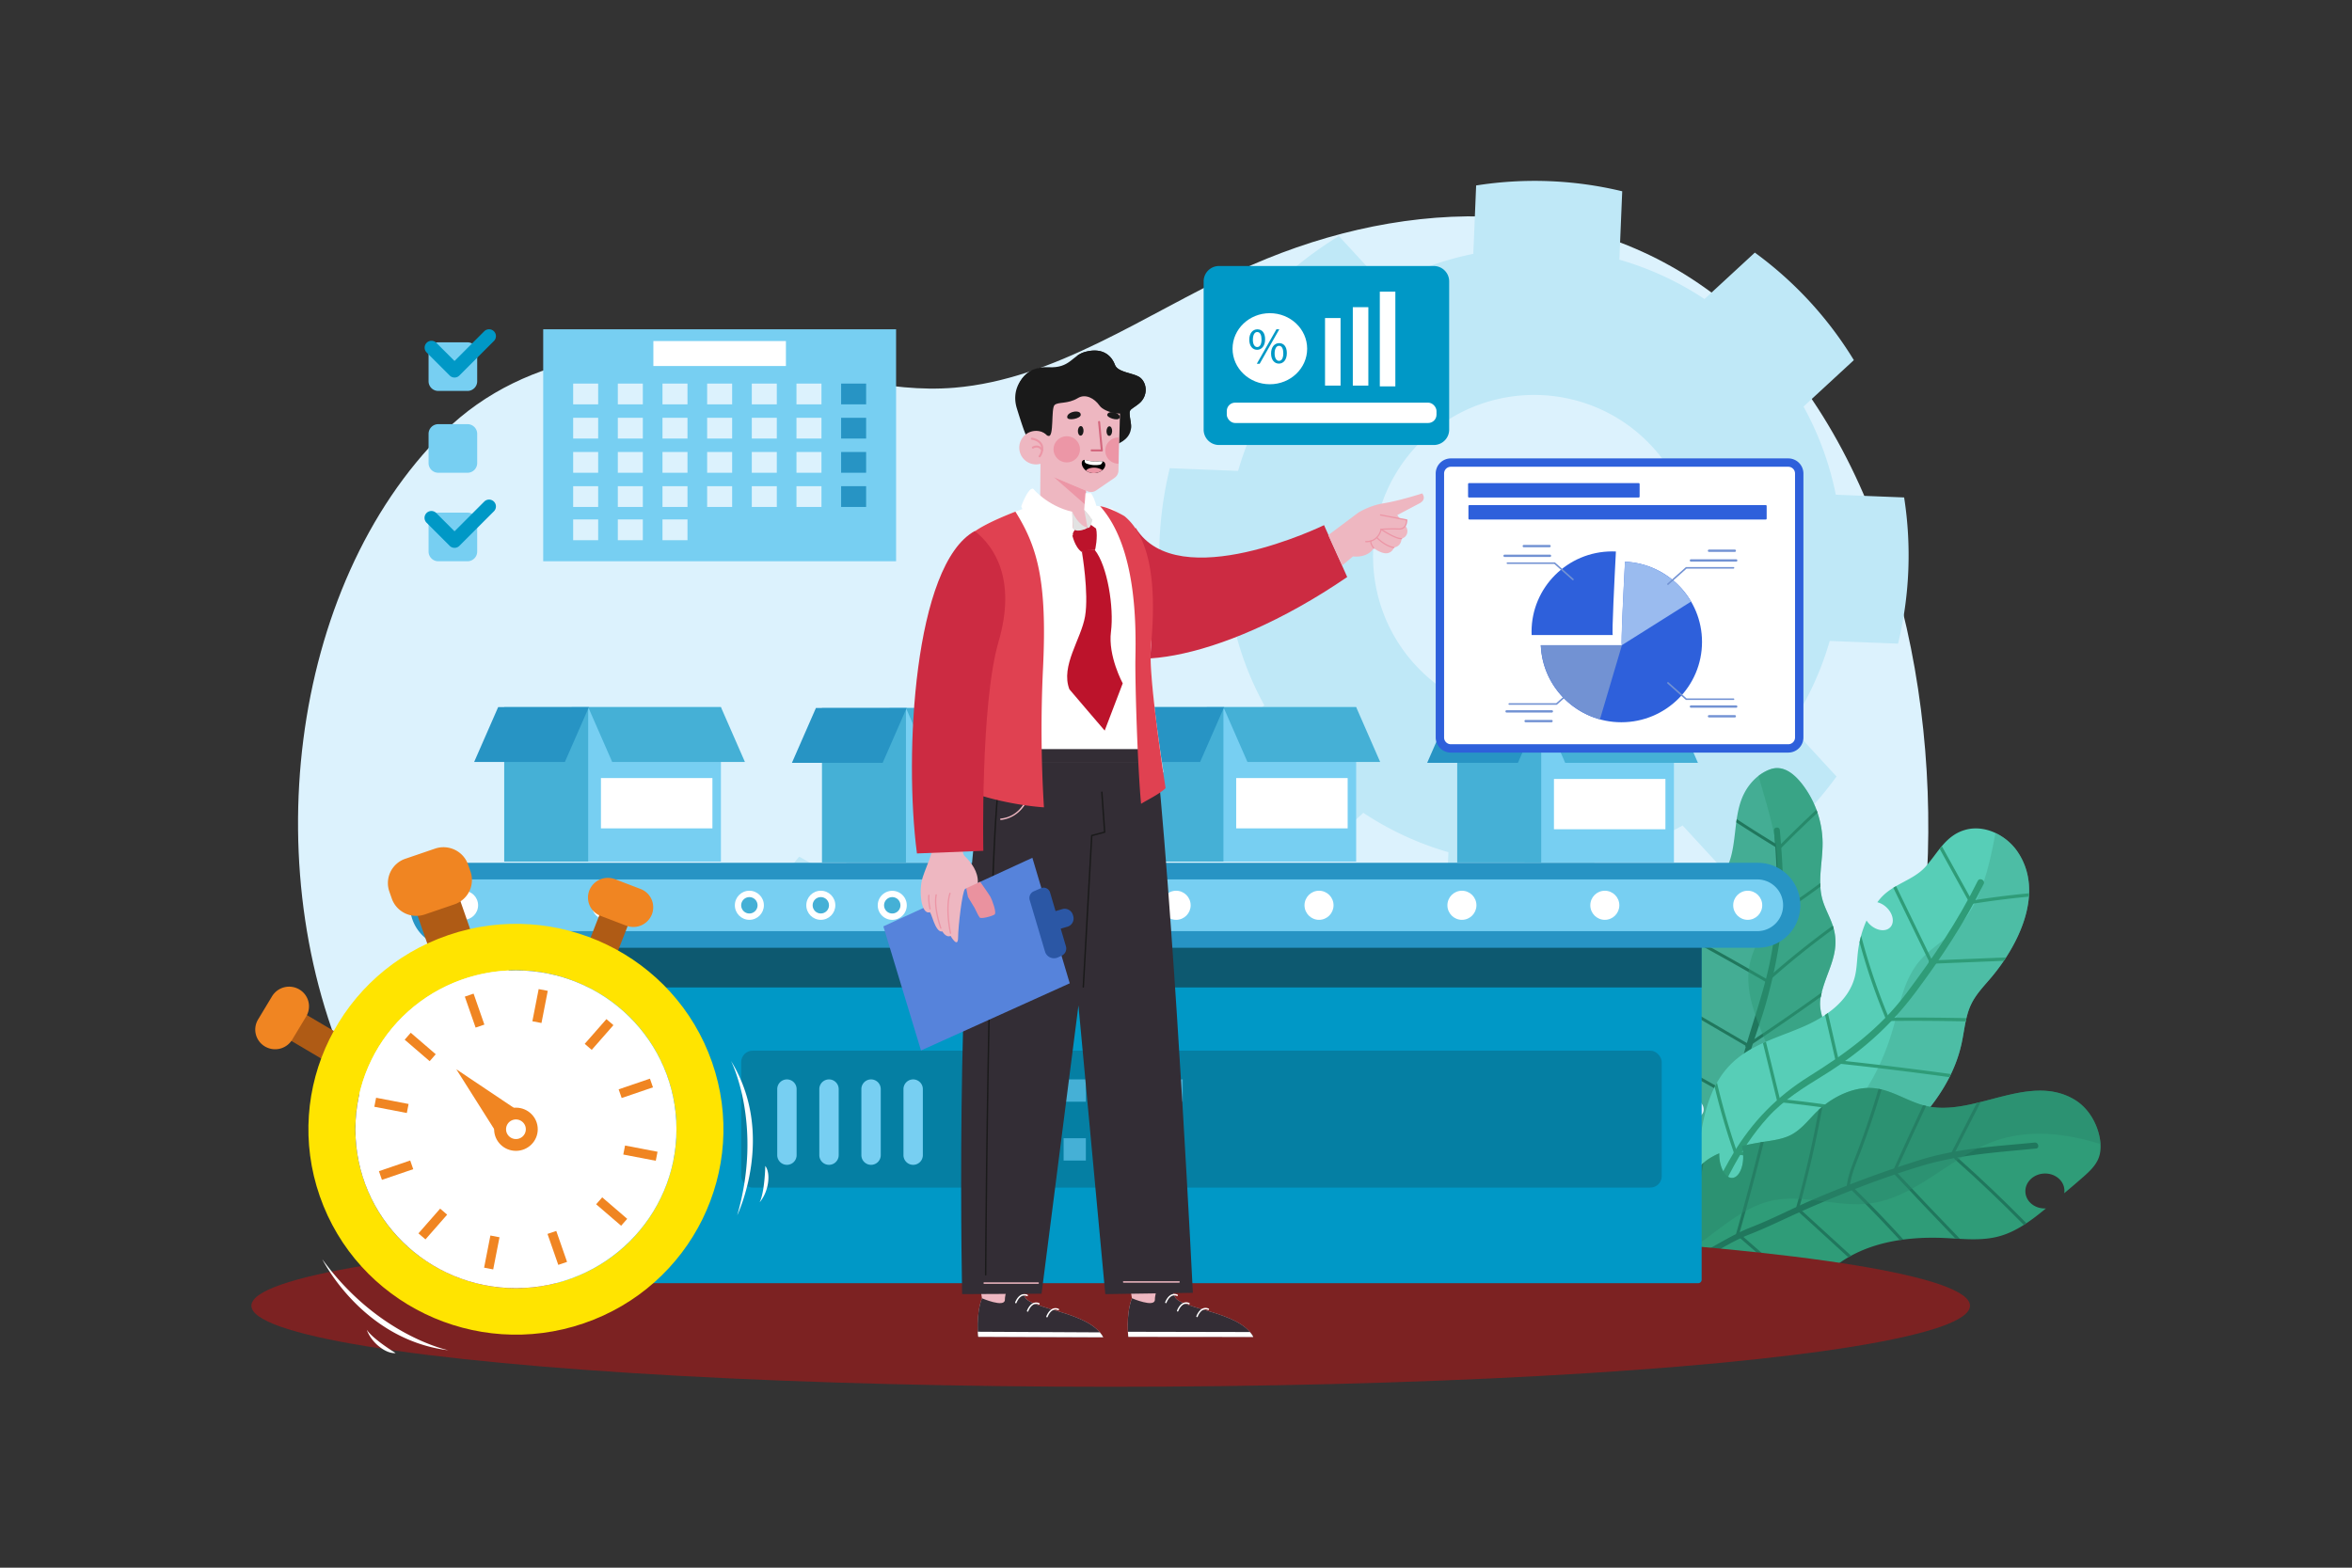 <svg xmlns="http://www.w3.org/2000/svg" viewBox="0 0 4680 3120" id="operations-manager-overseeing-team-productivity-and-efficiency"><rect x="0" y="0" width="4680" height="3120" fill="#333333" stroke="none"/><g><rect width="4680" height="3120" fill="#fff" opacity="0"></rect><path fill="#dcf2fd" d="M3834.52,1738.79c-15.74,305-118,632.67-348.26,757.9-95.3,51.87-203,63.46-308.69,66.3-285.91,7.76-571-43.19-856.76-56.39-282.92-13.06-543,63.51-820.23,107.12-148.34,23.33-326.45,22.47-463.85-63.52-134.27-84-249.57-224.11-325.86-379.93C504.18,1748.08,574.23,1166.09,883,860.21c166.13-164.59,411-182.65,619.6-145.6,132.11,23.47,262.45,68.21,396.54,57,200.25-16.73,377.54-144.78,563.22-231.4,306.31-143,676.33-166.6,957.81,53.23C3726.43,832.58,3856.75,1307.72,3834.52,1738.79Z"></path><path fill="#bfe8f7" fill-rule="evenodd" d="M1590.36 1704.93a424.82 424.82 0 00-81.88 143.79l67.11 38.22a349.39 349.39 0 00-13.31 105.37l-74.54 20.52a423.48 423.48 0 0043.57 159.47l74.53-20.54a347.77 347.77 0 0065 83.8l-38.3 67.26A422.24 422.24 0 001776 2384.53l38.3-67.26a347.35 347.35 0 00105.23 13.13l20.37 74.59a423.52 423.52 0 00159.37-43.91l-20.39-74.58a348.75 348.75 0 0083.83-65.22l67.12 38.22a425.2 425.2 0 0081.88-143.79l-67.12-38.22a348.49 348.49 0 0013.32-105.37l74.54-20.54a423.65 423.65 0 00-43.56-159.45l-74.54 20.54a347 347 0 00-65-83.79l38.3-67.26a422.19 422.19 0 00-143.5-81.71l-38.3 67.25A347.23 347.23 0 001900.66 1634l-20.36-74.59a423.58 423.58 0 00-159.37 43.9l20.37 74.59a348.74 348.74 0 00-83.82 65.21zm161.87 187.38c49.72-87.32 160.84-117.94 248-68.32s117.51 160.81 67.78 248.13-160.84 117.93-248 68.31S1702.5 1979.64 1752.23 1892.31zM2664.05 469.79A747.92 747.92 0 002450 667.37l92.13 100.08a615 615 0 00-78.59 169.76l-135.94-5.41a747.17 747.17 0 00-12.11 291l136 5.4a612.64 612.64 0 0064.26 175.45l-100.14 92.41a743.82 743.82 0 00197 214l100.14-92.41A611.34 611.34 0 002882.06 1696l-5.64 136.1a744.85 744.85 0 00290.65 11.58l5.67-136.12a613.56 613.56 0 00175.37-64.63L3440.23 1743a748.23 748.23 0 00214.09-197.57l-92.15-100.09a614.52 614.52 0 0078.59-169.75l136 5.42a747.17 747.17 0 0012.07-291l-135.94-5.42a612.54 612.54 0 00-64.23-175.44l100.12-92.42a744.1 744.1 0 00-197-214l-100.12 92.42a611.47 611.47 0 00-169.44-78.35l5.67-136.11a744.38 744.38 0 00-290.67-11.57l-5.65 136.11a613.19 613.19 0 00-175.38 64.62l-92.13-100.08zM2835.41 871c130-120 332.66-111.9 452.28 18s111.18 332.83-18.82 452.81-332.67 111.92-452.28-18S2705.4 991 2835.41 871z"></path><path fill="#44ad94" d="M3650.42,2247.87c3.78-19.36,8.59-37.7,11.6-56.29,2.83-17.47,4.07-35.16,1.36-54.08-4.64-32.42-16.71-62.21-29.33-92.07-8.22-19.46-15.23-38.92-11.35-60.32,9-49.79,41.58-87,24.82-140.82-5.88-18.9-16.44-36.08-21.57-55.19-9.65-35.95.82-74,.63-111.26A193.91,193.91,0,0,0,3584.72,1559c-15.76-19.72-37.19-37-62.59-27.8-22.06,8-39.91,25.77-50.93,46.56-26.09,49.26-11.07,114.44-41.52,161-14.81,22.68-38.41,37.57-57.46,56.68-35.92,36-47.81,113.78-26.73,160.26,9,19.9,20.32,38.81,27.23,59.57,11.68,35.14-6.47,68.45-16.88,102.39-5.22,17-10.46,34.14-12.79,51.82a151.2,151.2,0,0,0-1.26,18.36c6.37-5.69,17.34-7.36,28.12-3.51,14.35,5.13,23,18.1,19.2,29s-18.42,15.53-32.77,10.4a34.74,34.74,0,0,1-12.13-7.35c17,95.22,118,171.81,158.41,254,6-25,22.66-45.88,40.91-63.64s38.57-33.44,54.89-53.05C3622.41,2324.78,3643.16,2285,3650.42,2247.87Z"></path><path fill="#20775d" d="M3529.8,1653.24c7.28,80.58,9.53,159.06-3.88,239.19-13.24,79.12-43.52,152.4-62.65,229.74-17.63,71.29.38,136.57,16.66,205.88,19.51,83,26.63,169.29,14.1,253.94-1.12,7.6,10.42,9.7,11.55,2.08,10.7-72.26,6.94-144.51-5.6-216.29-14.58-83.49-43.9-157.64-25.16-243.52,8.74-40.05,24.7-78.55,36.33-117.83a1034.08,1034.08,0,0,0,28.22-123.26c12.87-76.9,9.09-153.76,2.11-231-.69-7.66-12.37-6.57-11.68,1.11Z"></path><path fill="#20775d" d="M3483.24 2329q-64.89-38.1-128.94-77.65 1.86 4.71 3.95 9.38 60.48 37.18 121.65 73.17a3.29 3.29 0 002.83 1.68l1.7 1c2.54 1.49 4.57-1.38 3.89-3.65q83.25-45 164-94.41c.57-2.67 1.12-5.34 1.7-8Q3569.92 2282 3483.24 2329zM3456.9 2188.82c.5 1.81 2.52 3.21 4.43 1.76a1221.34 1221.34 0 01114-77.09c23.13-13.81 46.92-26.47 70-40.27-.72-1.84-1.41-3.7-2.14-5.54-23.46 14.11-47.67 27-71.24 40.91a1172.87 1172.87 0 00-111.58 75.27c-28-11.55-54.58-28.3-81.29-42.64L3353 2127.16c-.58 1.94-1.14 3.89-1.71 5.83l25.35 13.62C3403 2160.78 3429.23 2177.29 3456.9 2188.82zM3477.49 2084.07l.5-.33c1.73.61 3.13-.69 3.43-2.31q71.61-47.55 141.55-97.62c.55-2.9 1.17-5.77 1.86-8.59q-72.69 52.13-147.18 101.59l-104.81-61.11a74.47 74.47 0 012.09 8.08l98 57.15C3472.51 2083.14 3475 2085.69 3477.49 2084.07zM3521.06 1951.92c-.21-.13-.43-.25-.65-.37q61.66-54.69 128.19-103.12c-.37-1.39-.64-2.74-1.08-4.14-.2-.66-.45-1.3-.67-2q-68.42 49.73-131.84 106.1-85.77-49.82-173.09-96.77c-.55 2-1.05 3.94-1.53 5.93q89.88 48.35 178.15 99.71C3521.83 1959.23 3524.32 1953.82 3521.06 1951.92zM3541.92 1820a2.76 2.76 0 001.52-.83q40.32-25.87 78.75-54.52c-.14-2.37-.24-4.75-.28-7.14Q3582.46 1787 3541 1813.7q-62.17-28.11-121.51-61.92c-1.35 1.52-2.71 3-4.12 4.48q60.26 34.4 123.5 63A2.78 2.78 0 003541.92 1820zM3542.32 1689.55q36.38-36.77 74.11-72c-.68-2-1.4-4-2.14-6q-37.64 35.23-74 71.82-42.75-25.79-84.51-53.16c-.32 2.14-.64 4.29-.93 6.44q40.76 26.6 82.38 51.78A3.1 3.1 0 003542.32 1689.55z"></path><path fill="#2f9c78" d="M3502.62,2470.3c6-25,22.66-45.87,40.91-63.63s38.57-33.44,54.89-53.05c24-28.84,44.74-68.59,52-105.75,3.78-19.36,8.59-37.7,11.6-56.29,2.83-17.47,4.07-35.16,1.36-54.08-4.64-32.42-16.71-62.21-29.33-92.07-8.22-19.46-15.23-38.92-11.35-60.32,9-49.79,41.58-87,24.82-140.82-5.88-18.9-16.44-36.08-21.57-55.19-9.65-35.95.82-74,.63-111.26A193.91,193.91,0,0,0,3584.72,1559c-15.76-19.72-37.19-37-62.59-27.8a84.83,84.83,0,0,0-23.05,12.89c1.62,5.77,3.23,11.26,4.64,16.21,13.7,48.46,29.57,96.93,32.44,147.65a295.18,295.18,0,0,1-21.64,128.58c-11.52,28-27.47,54.46-33.23,84.21-11,57.08,16.95,113.36,37.8,167.53,27.68,71.95,43.82,150,34.57,226.73-6.29,52.13-25.37,103.54-56.42,145.11C3499.12,2463.47,3500.94,2466.88,3502.62,2470.3Z" opacity=".5"></path><path fill="#57ceb7" d="M3903,2077.37c1.82-8.29,3.25-16.73,4.71-25.15,3.23-18.66,6.61-37.25,14.72-54,9.83-20.3,25.94-36.45,40.33-53.62,51.84-61.79,107-167.44,52-249.14-22.58-33.56-65.57-54.29-103.08-44.23-39.91,10.7-55.17,45.47-80.2,73.62-24.55,27.61-64.93,34-90.22,63.62-2,2.32-3.88,4.72-5.73,7.14a41.17,41.17,0,0,1,17.2,9.33c13.57,12.06,17.64,29.92,9.09,39.88s-26.47,8.25-40-3.82a44,44,0,0,1-7.79-9.09,215.38,215.38,0,0,0-17.25,63.61c-1.87,16.22-2.08,32.8-6.07,48.53-12.19,48.21-56.88,79.25-101.78,98.88s-94,32.57-131.93,63.36c-43,34.92-60,83.61-70.35,137.22-10.14,52.54,5.58,114.89,11.36,168.9-1.33-12.46,137.29-20.44,152.27-23,41.5-7,82.62-18.13,120.45-36,37.41-17.69,64.41-44.15,94.74-71.32C3826.71,2227.2,3884.53,2161.33,3903,2077.37Z"></path><path fill="#44ad94" d="M3903,2077.37c1.82-8.29,3.25-16.73,4.71-25.15,3.23-18.66,6.61-37.25,14.72-54,9.83-20.3,25.94-36.45,40.34-53.62,51.83-61.79,107-167.44,52-249.14a109.76,109.76,0,0,0-44.17-37.61c-12.91,68.47-28.49,140.18-76.19,188.83-24.42,24.92-56.06,42.28-77.86,69.59-26,32.63-35.27,75.74-46,116.72-33.21,127.15-102.89,221.16-222.14,275.34-50.87,23.12-104.63,40.51-156.11,62.14,2.13,14.32,4.21,28.39,5.66,41.94-1.33-12.46,137.29-20.44,152.27-23,41.5-7,82.62-18.13,120.45-36,37.41-17.69,64.41-44.15,94.74-71.32C3826.71,2227.2,3884.53,2161.33,3903,2077.37Z" opacity=".5"></path><path fill="#2f9c78" d="M3935.29,1753.23c-39.18,79.38-88.87,152.86-141.65,223.17-53.58,71.39-118.93,118.84-193.59,165.54-64.45,40.32-113.34,90.08-152.46,155.79-44.89,75.39-74.5,159.39-123.2,232.55-4.53,6.8,5.41,15.77,10,8.89,43-64.53,72.61-136.69,108.45-205.46,20.82-39.95,45.21-77.43,75.33-110.6,30.81-33.94,70.44-58.43,109.1-82.32,73.17-45.19,131.57-95.81,183.5-165,51-68,98.53-139.89,136.38-216.57,3.68-7.45-8.18-13.45-11.86-6Z"></path><path fill="#2f9c78" d="M3416.43 2154.62q-2.41 4.24-4.6 8.62 15.75 65.49 37.73 129.47a3.28 3.28 0 001 2.92c.15.45.29.9.44 1.35a3.27 3.27 0 006.05.37A2212.15 2212.15 0 003710 2329.57c2.65-2 5.25-4 7.85-6a2202.22 2202.22 0 01-262.23-33.06A1402.89 1402.89 0 013416.43 2154.62zM3541.57 2186.89q-13.82-56.85-27.76-113.66c-2 .87-4 1.77-5.94 2.67q13.8 56.46 27.58 112.94C3536.46 2193 3542.57 2191 3541.57 2186.89z"></path><path fill="#2f9c78" d="M3544 2193.89a2553.16 2553.16 0 01268 42.85c1.71-1.83 3.4-3.69 5.09-5.55a2548.07 2548.07 0 00-272-43.73C3541 2187 3539.82 2193.45 3544 2193.89zM3662.35 2110.64a3.16 3.16 0 00-3.12 1.55q-11-48.08-22.09-96.15c-1.86 1.34-3.76 2.63-5.67 3.91q10.83 47.16 21.67 94.32c.71 3.1 4.25 2.78 5.65.73a2.69 2.69 0 002.49 2.08q108.94 11.68 217.64 26.67c1-2.05 2.13-4.08 3.12-6.16Q3772.33 2122.55 3662.35 2110.64zM3758.31 2031.78a3.5 3.5 0 00.66.12q76.13-.78 152.34.93.69-3.28 1.47-6.54-77.24-1.66-154.4-1c-.05 0-.08 0-.13 0a1231.74 1231.74 0 01-55-163.06c-1.17 4.27-2.19 8.58-3.1 12.93a1232 1232 0 0053.17 154.93A3.43 3.43 0 003758.31 2031.78zM3840.64 1918.06l.09.19c1.58 3.26 6.2 2.34 6.42-.37l140-5.64q2.26-3.35 4.49-6.78l-147.15 5.92-71.67-147.82c-1.84 1.07-3.67 2.16-5.48 3.29q35.4 73 70.79 146A3.44 3.44 0 003840.64 1918.06zM3923.42 1798.9c.12 0 .21 0 .33 0q56.36-9 113.31-14.41c.17-2.22.3-4.45.38-6.67q-57.17 5.4-113.76 14.43L3863.89 1684q-2.22 2.61-4.37 5.29 30 54.24 59.9 108.47A2.77 2.77 0 003923.42 1798.9z"></path><path fill="#2f9c78" d="M3734.54,2166.39c33.63,5.31,63.06,26.1,96.13,34.26,96.07,23.74,204.57-66.38,296.29-12.7,25.91,15.17,43.56,42.84,50.25,72.5,3.23,14.38,4,29.8-1.12,43.59-5.84,15.67-18.57,27.46-31,38.42s-25,21.65-37.71,32.29a31,31,0,0,0,.37-6.26c-.86-19.16-18.94-33.89-40.38-32.89s-38.11,17.36-37.25,36.53S4049,2406,4070.48,2405l.59-.05c-28.49,23.44-58.44,46.14-93.66,55.64-35.39,9.54-72.72,4.85-109.29,3.23-81.6-3.6-169.11,11.12-229.36,67.27-16.91,15.76-31.4,34.54-50.73,47.08-15.82,10.25-34,15.58-52.43,18.13-15.86,2.19-30.39,8.11-46.28,9.49a186.38,186.38,0,0,1-104.94-22.09c-23.52-12.9-47.63-24.77-70.75-37.64-5.87-3.28-13-5.78-19.14-3,8.16-3.76,9.57-32.16,11.86-39.78,2.87-9.5,6.79-19.47,10.42-28.78,8.62-22.13,10.31-46,16.81-69.09,8.65-30.77,29.89-63.69,51.46-86.59,7.33-7.79,16.94-14.29,27.78-19.74,2.63-1.32,5.35-2.56,8.11-3.77,0,1.72,0,3.45.06,5.21,1.12,24.77,12.67,44.36,25.8,43.74s22.88-21.19,21.76-46a79.73,79.73,0,0,0-2.68-17.42c14-3.34,27.57-5.78,39.11-7.72,20.36-3.41,41.54-5.24,59.79-15s31.84-26.69,46.37-41.75C3641.65,2184.78,3690,2159.35,3734.54,2166.39Z"></path><path fill="#20775d" d="M4051.23,2285.81c-78.05,7.69-154,12.08-229.57,35.07-79.88,24.3-158.54,55.18-235,88.92-35.38,15.62-69.76,33-105.81,47-38.34,14.9-73,39.34-109.62,58.05-64.81,33.09-135.69,55-208.7,51.73-7.74-.35-7.29-12.59.47-12.25,79.3,3.53,153-23.87,222.43-60.61,33.49-17.72,64.82-38,100.22-51.79,39.66-15.41,77.6-35.32,116.65-52.29A2216.55,2216.55,0,0,1,3818.92,2309c75.39-23.77,151.61-27.39,229.57-35.07,7.6-.75,10.44,11.16,2.74,11.92Z"></path><path fill="#20775d" d="M3767.75 2327.58q29-64.29 58.9-128.11c1.35.38 2.67.85 4 1.18.62.16 1.25.25 1.88.4q-30.43 65-60 130.45 63.08 67.65 127.37 134.07c-3-.15-5.93-.31-8.9-.48q-63.32-65.72-125.67-132.38C3763.26 2330.48 3765.43 2327.49 3767.75 2327.58zM3882.09 2295.58q25.69-50.23 51.38-100.47 3.87-.93 7.73-1.89l-54 105.58C3885.41 2302.31 3880.31 2299.06 3882.09 2295.58zM3893.75 2302.71q71.46 63.47 138.45 131.76-2.58 1.72-5.19 3.37-66.63-67.76-137.62-130.92C3886.46 2304.32 3890.86 2300.14 3893.75 2302.71z"></path><path fill="#20775d" d="M3674.55 2361.52c2.77-24.52 12.82-46.94 21.46-69.77 10-26.5 19.32-53.28 28.13-80.22 4.82-14.73 9.39-29.55 13.82-44.41q3 .55 5.88 1.26-5.9 19.85-12.2 39.56c-8.07 25.2-16.79 50.18-25.92 75-9.08 24.67-20.94 49.21-24.65 75.48a2.88 2.88 0 012.33.86q53.68 52.23 104.06 107.75c-2.44.32-4.87.68-7.29 1q-48.87-53.6-100.76-104.21C3677.56 2365.32 3674.21 2364.49 3674.55 2361.52zM3583 2407.48l100.42 91.74c-1.87 1-3.75 2-5.59 3.1l-99.19-90.63C3575.78 2409.05 3580.18 2404.86 3583 2407.48z"></path><path fill="#20775d" d="M3579.75 2405c-1.06 3.79-6.81 2-5.74-1.81q27-96 44.92-194.26 3.51-3.21 7.24-6.28Q3607.75 2304.82 3579.75 2405zM3459.69 2458.37a3.18 3.18 0 014.77-.72q65.53 57.87 132.56 114c-1.62 1.29-3.27 2.52-4.95 3.72q-66.68-55.9-132-113.46a2.48 2.48 0 01-.51-3.37 3.07 3.07 0 01-5.1-3q25.86-90.59 48.75-182l1.74-.3 4.71-.75q-23.27 92.82-49.45 184.85A3.09 3.09 0 013459.69 2458.37zM3350.83 2518.7l116 87.55c-3.7-.14-7.38-.39-11.06-.75L3345.08 2522a3.32 3.32 0 010-5.23q17.1-89.52 34.19-179 1.51-7.87 3-15.77c.91-1 1.81-2.09 2.72-3.05 1.5-1.6 3.15-3.1 4.83-4.58q-2.41 12.6-4.82 25.21Q3368 2429.1 3350.83 2518.7z"></path><path fill="#2b896c" d="M3734.54,2166.39c33.63,5.31,63.06,26.1,96.13,34.26,96.07,23.74,204.57-66.38,296.29-12.7,25.91,15.17,43.56,42.84,50.25,72.5a103.23,103.23,0,0,1,2.42,16.54c-69.1-21.75-142.35-30-209.85-6.31-87.75,30.79-156.13,112.06-248.17,124.27-65.5,8.68-132.77-19.77-197.25-5.14-41.52,9.43-77.1,35.73-111.36,61.4l-113.5,85.05c3.92-10,5.14-27.24,6.85-32.93,2.87-9.5,6.79-19.47,10.42-28.78,8.62-22.13,10.31-46,16.81-69.09,8.65-30.77,29.89-63.69,51.46-86.59,7.33-7.79,16.94-14.29,27.78-19.74,2.63-1.32,5.35-2.56,8.11-3.77,0,1.72,0,3.45.06,5.21,1.12,24.77,12.67,44.36,25.8,43.74s22.88-21.19,21.76-46a79.73,79.73,0,0,0-2.68-17.42c14-3.34,27.57-5.78,39.11-7.72,20.36-3.41,41.54-5.24,59.79-15s31.84-26.69,46.37-41.75C3641.65,2184.78,3690,2159.35,3734.54,2166.39Z" opacity=".5"></path><ellipse cx="2210.04" cy="2598.66" fill="#7c2222" rx="1709.84" ry="161.34"></ellipse><path fill="#0098c6" d="M1012.14,1801.69H3385.93a0,0,0,0,1,0,0v745.22a6.86,6.86,0,0,1-6.86,6.86H1019a6.86,6.86,0,0,1-6.86-6.86V1801.69A0,0,0,0,1,1012.14,1801.69Z"></path><rect width="2373.79" height="163.5" x="1012.14" y="1801.69" fill="#1a1a1a" opacity=".5"></rect><path fill="#2794c4" d="M3498,1886.21H900.07a84.4,84.4,0,0,1-84.28-84.52h0a84.4,84.4,0,0,1,84.28-84.52H3498a84.4,84.4,0,0,1,84.28,84.52h0A84.4,84.4,0,0,1,3498,1886.21Z"></path><path fill="#77cff2" d="M3496.68,1750.2H901.39a51.42,51.42,0,0,0-51.34,51.49h0a51.42,51.42,0,0,0,51.34,51.49H3496.68a51.42,51.42,0,0,0,51.34-51.49h0A51.42,51.42,0,0,0,3496.68,1750.2Z"></path><ellipse cx="1491.09" cy="1801.69" fill="#fff" rx="28.88" ry="28.96"></ellipse><path fill="#45b0d6" d="M1507.37,1801.69a16.28,16.28,0,1,0-16.28,16.32A16.3,16.3,0,0,0,1507.37,1801.69Z"></path><ellipse cx="1633.26" cy="1801.69" fill="#fff" rx="28.88" ry="28.96"></ellipse><ellipse cx="1633.26" cy="1801.69" fill="#45b0d6" rx="16.28" ry="16.32"></ellipse><path fill="#fff" d="M1804.31,1801.69a28.89,28.89,0,1,0-28.88,29A28.92,28.92,0,0,0,1804.31,1801.69Z"></path><path fill="#45b0d6" d="M1791.7,1801.69a16.28,16.28,0,1,0-16.27,16.32A16.3,16.3,0,0,0,1791.7,1801.69Z"></path><ellipse cx="2057.56" cy="1801.69" fill="#fff" rx="28.88" ry="28.96"></ellipse><ellipse cx="2340.27" cy="1801.69" fill="#fff" rx="28.88" ry="28.96"></ellipse><ellipse cx="2624.6" cy="1801.69" fill="#fff" rx="28.88" ry="28.96"></ellipse><ellipse cx="2908.93" cy="1801.69" fill="#fff" rx="28.88" ry="28.96"></ellipse><ellipse cx="3193.27" cy="1801.69" fill="#fff" rx="28.88" ry="28.96"></ellipse><ellipse cx="3477.6" cy="1801.69" fill="#fff" rx="28.88" ry="28.96"></ellipse><ellipse cx="1234.99" cy="2221.63" fill="#1a1a1a" opacity=".2" rx="135.86" ry="136.25"></ellipse><ellipse cx="1234.99" cy="2221.63" fill="#45b0d6" rx="90.71" ry="90.97"></ellipse><path fill="#1a1a1a" d="M1162.43,2221.63a72.56,72.56,0,1,1,145.11,0Z" opacity=".2"></path><rect width="1831.73" height="272.51" x="1474.82" y="2091.03" fill="#1a1a1a" opacity=".2" rx="22.81"></rect><path fill="#77cff2" d="M1565.82 2318.25h0a19.3 19.3 0 01-19.28-19.33V2167.56a19.31 19.31 0 0119.28-19.34h0a19.31 19.31 0 0119.28 19.34v131.36A19.3 19.3 0 011565.82 2318.25zM1649.54 2318.25h0a19.3 19.3 0 01-19.28-19.33V2167.56a19.31 19.31 0 0119.28-19.34h0a19.32 19.32 0 0119.28 19.34v131.36A19.31 19.31 0 011649.54 2318.25zM1733.25 2318.25h0a19.31 19.31 0 01-19.28-19.33V2167.56a19.32 19.32 0 0119.28-19.34h0a19.31 19.31 0 0119.28 19.34v131.36A19.3 19.3 0 011733.25 2318.25zM1817 2318.25h0a19.3 19.3 0 01-19.28-19.33V2167.56a19.31 19.31 0 0119.28-19.34h0a19.31 19.31 0 0119.28 19.34v131.36A19.3 19.3 0 011817 2318.25z"></path><rect width="44.26" height="44.38" x="1923.67" y="2148.22" fill="#45b0d6"></rect><rect width="44.26" height="44.38" x="2020.02" y="2148.22" fill="#45b0d6"></rect><rect width="44.26" height="44.38" x="2116.37" y="2148.22" fill="#45b0d6"></rect><rect width="44.26" height="44.38" x="2212.72" y="2148.22" fill="#45b0d6"></rect><rect width="44.26" height="44.38" x="2309.07" y="2148.22" fill="#45b0d6"></rect><rect width="44.26" height="44.38" x="1923.67" y="2265.32" fill="#45b0d6"></rect><rect width="44.26" height="44.38" x="2020.02" y="2265.32" fill="#45b0d6"></rect><rect width="44.26" height="44.38" x="2116.37" y="2265.32" fill="#45b0d6"></rect><rect width="44.26" height="44.38" x="2212.72" y="2265.32" fill="#45b0d6"></rect><rect width="44.26" height="44.38" x="2309.07" y="2265.32" fill="#45b0d6"></rect><ellipse cx="922.43" cy="1801.69" fill="#fff" rx="28.88" ry="28.96"></ellipse><ellipse cx="1206.76" cy="1801.69" fill="#fff" rx="28.88" ry="28.96"></ellipse><rect width="296.92" height="307.43" x="2401.56" y="1407.28" fill="#77cff2"></rect><rect width="167.11" height="307.43" x="2267.28" y="1407.28" fill="#45b0d6" transform="rotate(180 2350.835 1561)"></rect><polygon fill="#45b0d6" points="2746.24 1516.41 2482.14 1516.41 2434.39 1407.28 2698.49 1407.28 2746.24 1516.41"></polygon><polygon fill="#2794c4" points="2207.5 1516.41 2388.04 1516.41 2435.78 1407.28 2255.24 1407.28 2207.5 1516.41"></polygon><rect width="221.82" height="100.13" x="2459.76" y="1548.48" fill="#fff"></rect><rect width="296.93" height="307.43" x="3033.85" y="1409.05" fill="#77cff2"></rect><rect width="167.11" height="307.43" x="2899.56" y="1409.05" fill="#45b0d6" transform="rotate(180 2983.12 1562.77)"></rect><polygon fill="#45b0d6" points="3378.52 1518.18 3114.43 1518.18 3066.68 1409.05 3330.78 1409.05 3378.52 1518.18"></polygon><polygon fill="#2794c4" points="2839.78 1518.18 3020.33 1518.18 3068.07 1409.05 2887.53 1409.05 2839.78 1518.18"></polygon><rect width="221.82" height="100.13" x="3092.04" y="1550.25" fill="#fff"></rect><rect width="296.93" height="307.43" x="1137.56" y="1407.28" fill="#77cff2"></rect><rect width="167.11" height="307.43" x="1003.27" y="1407.28" fill="#45b0d6" transform="rotate(180 1086.825 1561)"></rect><polygon fill="#45b0d6" points="1482.23 1516.41 1218.13 1516.41 1170.38 1407.28 1434.48 1407.28 1482.23 1516.41"></polygon><polygon fill="#2794c4" points="943.49 1516.41 1124.03 1516.41 1171.78 1407.28 991.24 1407.28 943.49 1516.41"></polygon><rect width="221.82" height="100.13" x="1195.75" y="1548.48" fill="#fff"></rect><rect width="296.93" height="307.43" x="1769.84" y="1409.05" fill="#77cff2"></rect><rect width="167.11" height="307.43" x="1635.56" y="1409.05" fill="#45b0d6" transform="rotate(180 1719.115 1562.77)"></rect><polygon fill="#45b0d6" points="2114.52 1518.18 1850.42 1518.18 1802.67 1409.05 2066.77 1409.05 2114.52 1518.18"></polygon><polygon fill="#2794c4" points="1575.78 1518.18 1756.32 1518.18 1804.06 1409.05 1623.52 1409.05 1575.78 1518.18"></polygon><rect width="221.82" height="100.13" x="1828.04" y="1550.25" fill="#fff"></rect><path fill="#0098c6" d="M2853,885.63H2425.51A30.54,30.54,0,0,1,2395,855.1V559.94a30.54,30.54,0,0,1,30.55-30.53H2853a30.54,30.54,0,0,1,30.55,30.53V855.1A30.54,30.54,0,0,1,2853,885.63Z"></path><rect width="417.3" height="40.54" x="2441.04" y="801.33" fill="#fff" rx="16.6"></rect><ellipse cx="2526.76" cy="694.01" fill="#fff" rx="74.22" ry="70.72"></ellipse><path fill="#0098c6" d="M2517.31,675.16c0,14-7.36,21-15.95,21-8.28,0-15.44-6.64-15.54-20s7.26-20.74,16-20.74C2511.18,655.34,2517.31,662.49,2517.31,675.16Zm-24.34.62c-.2,8.48,3,14.92,8.59,14.92,5.93,0,8.59-6.34,8.59-15.13,0-8.07-2.35-14.82-8.59-14.82C2495.94,660.75,2493,667.4,2493,675.78Zm7.78,48.23,39.06-68.67h5.73L2506.47,724Zm59.82-21.36c0,14-7.37,21-15.85,21-8.29,0-15.44-6.64-15.55-19.93s7.26-20.84,16.06-20.84C2554.53,682.83,2560.57,690,2560.57,702.65Zm-24.34.62c-.1,8.48,3.17,14.91,8.69,14.91,5.93,0,8.59-6.33,8.59-15.12,0-8.07-2.35-14.82-8.59-14.82C2539.3,688.24,2536.23,694.89,2536.23,703.27Z"></path><rect width="30.92" height="134.44" x="2636.54" y="632.97" fill="#fff"></rect><rect width="30.92" height="156.07" x="2691.82" y="611.34" fill="#fff"></rect><rect width="30.92" height="188.52" x="2745.55" y="580.43" fill="#fff"></rect><path fill="#cc2b42" d="M2259.77,1050.66c84.51,136,374.81-5.5,374.81-5.5l46.07,103.24c-259.59,177.44-484.47,198.33-510.39,117.22S2259.77,1050.66,2259.77,1050.66Z"></path><path fill="#fff" d="M2166.12,1005.38c6.48-1.75,47.82,7.22,47.82,7.22,69.93,57.69,81.17,217.4,76,276.85s25,247.14,25,247.14c-127.77,129.39-371.9,44-371.9,44-36.26-82.17-36.47-478.21-19.2-507.93s137.27-69.07,137.27-69.07Z"></path><rect width="255.15" height="26.6" x="2025.36" y="1490.86" fill="#332d35" transform="rotate(180 2152.94 1504.16)"></rect><path fill="#eeb7c1" d="M1943.88,2522.25l10,61.55c-12.8,33.79-7.33,76.64-7.33,76.64l248.57,1c-26.71-51-143.3-55.24-155.49-79.68s-17.37-96.76-17.37-96.76Z"></path><path fill="#332d35" d="M1999.51,2587.19c-.36-8.81,6.16-40.51,28.73-49.87,2.75,17.34,6.49,34.69,11.35,44.42,12.19,24.44,128.78,28.65,155.49,79.68l-248.57-1s-5.47-42.85,7.33-76.64C1953.84,2583.8,1998.66,2603.1,1999.51,2587.19Z"></path><path fill="#fff" d="M2188.43 2651.68a54.14 54.14 0 016.65 9.74l-248.57-1s-.48-3.79-.82-10zM2021.42 2593.77a1.41 1.41 0 001.28-.95c0-.1 3.78-10.35 11-13.55a11.67 11.67 0 019.63.22 1.42 1.42 0 001.88-.76 1.46 1.46 0 00-.76-1.9 14.41 14.41 0 00-11.91-.21c-8.38 3.71-12.39 14.75-12.55 15.22a1.45 1.45 0 00.85 1.85A1.5 1.5 0 002021.42 2593.77zM2044.86 2610.56a1.44 1.44 0 001.29-1c0-.1 3.77-10.35 11-13.54a11.66 11.66 0 019.64.22 1.42 1.42 0 001.87-.77 1.46 1.46 0 00-.76-1.9 14.35 14.35 0 00-11.9-.2c-8.38 3.7-12.39 14.74-12.56 15.21a1.45 1.45 0 001.4 1.94zM2083.38 2621.8a1.45 1.45 0 001.29-1c0-.1 3.77-10.34 11-13.54a11.63 11.63 0 019.63.22 1.43 1.43 0 001.88-.77 1.44 1.44 0 00-.76-1.89 14.39 14.39 0 00-11.9-.21c-8.39 3.7-12.39 14.74-12.56 15.21a1.45 1.45 0 00.86 1.85A1.28 1.28 0 002083.38 2621.8z"></path><path fill="#eeb7c1" d="M2242.13,2522.27l10.15,61.53c-12.71,33.82-7.11,76.65-7.11,76.65l248.57.24c-26.86-51-143.47-54.82-155.72-79.21s-17.65-96.71-17.65-96.71Z"></path><path fill="#332d35" d="M2298,2587.05c-.38-8.81,6-40.53,28.59-50,2.8,17.33,6.59,34.67,11.48,44.39,12.25,24.4,128.86,28.26,155.72,79.21l-248.57-.24s-5.6-42.83,7.11-76.65C2252.28,2583.8,2297.15,2603,2298,2587.05Z"></path><path fill="#fff" d="M2487.06 2651a54.24 54.24 0 016.68 9.73l-248.57-.24s-.49-3.78-.86-10zM2319.88 2593.56a1.41 1.41 0 001.28-.95c0-.11 3.74-10.37 11-13.58a11.63 11.63 0 019.63.19 1.42 1.42 0 001.87-.77 1.45 1.45 0 00-.76-1.9 14.38 14.38 0 00-11.9-.17c-8.38 3.73-12.35 14.78-12.52 15.25a1.46 1.46 0 00.87 1.85A1.27 1.27 0 002319.88 2593.56zM2343.37 2610.28a1.44 1.44 0 001.29-1c0-.11 3.74-10.36 11-13.58a11.69 11.69 0 019.64.19 1.42 1.42 0 001.87-.77 1.47 1.47 0 00-.76-1.9 14.44 14.44 0 00-11.91-.17c-8.37 3.73-12.35 14.79-12.51 15.25a1.45 1.45 0 001.4 1.94zM2381.93 2621.4a1.41 1.41 0 001.28-1c0-.11 3.74-10.37 11-13.58a11.65 11.65 0 019.64.19 1.43 1.43 0 001.87-.77 1.45 1.45 0 00-.76-1.9 14.41 14.41 0 00-11.91-.17c-8.37 3.73-12.35 14.78-12.51 15.25a1.45 1.45 0 00.86 1.85A1.5 1.5 0 002381.93 2621.4z"></path><path fill="#332d35" d="M2373.57,2573l-174.26,2.55-53.42-574.58-73.42,573.79-158.08.79c-3.36-185.76-9.37-886.92,54.76-1059.09h333.6C2340.7,1903,2373.57,2573,2373.57,2573Z"></path><path fill="#1a1a1a" d="M2155.57,1965.65a1.44,1.44,0,0,0,1.43-1.36l16.72-300.23,24.71-6.53a1.45,1.45,0,0,0,1.07-1.51l-5.59-79.28a1.43,1.43,0,1,0-2.85.21l5.5,78.08-24.57,6.49a1.45,1.45,0,0,0-1.07,1.32l-16.78,301.28a1.45,1.45,0,0,0,1.35,1.53Z"></path><path fill="#eeb7c1" d="M2235.78 2552.77h110.36a1.45 1.45 0 000-2.89H2235.78a1.45 1.45 0 000 2.89zM1958.38 2555h107.38a1.45 1.45 0 000-2.9H1958.38a1.45 1.45 0 000 2.9zM1991.52 1631.9h.14c14.45-1.43 61.82-12.45 64.67-94.27a1.43 1.43 0 10-2.86-.1c-1.87 53.63-25.08 87.83-62.09 91.48a1.45 1.45 0 00.14 2.89z"></path><path fill="#1a1a1a" d="M1961.36,2538.42h0a1.44,1.44,0,0,0,1.39-1.49c-.22-7.29,5.81-867.73,27.89-987.76a1.43,1.43,0,1,0-2.81-.53c-22.14,120.33-28.16,981.08-27.94,988.38A1.44,1.44,0,0,0,1961.36,2538.42Z"></path><path fill="#e04151" d="M2270.51 1599.78c-6.8-71-12.17-240.38-11.26-290 1.23-67.27 2.29-221.38-70.28-302.35 20.05 2.87 48.5 19.81 48.5 19.81 69.93 57.7 57.64 202.79 52.46 262.24s29.36 279 29.36 279C2307.65 1580.22 2283.81 1591.33 2270.51 1599.78zM1943.07 1580.58c-36.26-82.18-36.47-478.22-19.2-507.94 10.62-18.29 60.1-40.2 96.62-54.36 43.58 69.88 63.41 137 54.9 311.73a2527.42 2527.42 0 001.85 276.78C2002.09 1601.17 1943.07 1580.58 1943.07 1580.58z"></path><path fill="#bc132b" d="M2152.36,1032.25s28.32,18.85,28.58,19.64c3.9,15.54-1.56,43.45-2.34,42.93-17.16-2.11-25.75,4-25.75,4-14.82-9.75-19.6-35.62-19.6-35.62Z"></path><path fill="#bc132b" d="M2178.6,1094.82c25,31.34,38.23,114.3,32,162.49S2234,1360,2234,1360l-35.89,94s-67.11-78.22-70.23-82.17c-17.94-46.62,23.41-99.56,31.21-145.38s-6.24-127.73-6.24-127.73C2160.65,1089.81,2178.6,1094.82,2178.6,1094.82Z"></path><polygon fill="#5683db" points="2054.21 1707.16 1757.71 1843.68 1832.6 2090.64 2128.57 1956.98 2054.21 1707.16"></polygon><path fill="#2b57a5" d="M2079.39,1893.89l-30.51-102.64a14.48,14.48,0,0,1,8.16-17.38l14.05-6.13a13.45,13.45,0,0,1,18.31,8.45L2121,1883.44a15.57,15.57,0,0,1-8.45,18.51l-7.39,3.43A18.66,18.66,0,0,1,2079.39,1893.89Z"></path><path fill="#2b57a5" d="M2081.88,1838.85l-.65-2.25a17.06,17.06,0,0,1,11.6-21.16l20.87-6.09a17.07,17.07,0,0,1,21.17,11.6l.66,2.24a17.07,17.07,0,0,1-11.61,21.17l-20.86,6.09A17.08,17.08,0,0,1,2081.88,1838.85Z"></path><path fill="#eeb7c1" d="M1926.5,1638.16c-2.3,12.67-19,54.18-6.47,66.18s26.39,30.42,25.69,51.77,19.81,40.82,18,45.25-26.45-8-33.15-19.19-4.43-17.66-10.16-13.22-13.83,74.21-14,97-14.9-3.29-14.9-3.29c-9.54,4-16.29-8.87-16.29-8.87-15,3.26-22-40.86-25.59-38.15-17,4.58-22.16-44-13.48-70.15s20.5-46.82,21-71.3,1.82-56.66,1.82-56.66Z"></path><path fill="#ec96a6" d="M1891.09 1858.64a1.3 1.3 0 01-1-1c-.44-2-10.66-49.6-1.08-80a1.3 1.3 0 112.47.8c-9.36 29.67 1 78.09 1.15 78.58a1.3 1.3 0 01-1.55 1.57zM1871.78 1848.37a1.3 1.3 0 01-1-.84c-.59-1.63-14.33-40.38-9.2-66.82a1.29 1.29 0 011.52-1 1.32 1.32 0 011 1.54c-5 25.71 9 65 9.1 65.41a1.32 1.32 0 01-.77 1.69A1.27 1.27 0 011871.78 1848.37zM1850.29 1810a1.31 1.31 0 01-1-1c-3.68-17.82-2.37-26.94-2.31-27.32a1.3 1.3 0 112.57.4c0 .08-1.29 9.09 2.29 26.38a1.32 1.32 0 01-1 1.55A1.23 1.23 0 011850.29 1810z"></path><path fill="#cc2b42" d="M1939.62,1056.9c38.42,30.16,83.53,95.73,47.27,220.31s-30.25,416.07-30.25,416.07l-132.09,5.24C1798.65,1501.82,1818.54,1123.34,1939.62,1056.9Z"></path><path fill="#ea929f" d="M1922.65,1767.84l27.67-12.87s18.13,25.5,20.75,30.51,13.12,31.46,7.63,34.79-26.47,9.06-29.33,5.72-7.4-14.06-10.26-19.3-13.12-21-13.12-21.93S1922.65,1767.84,1922.65,1767.84Z"></path><path fill="#1a1a1a" d="M2187.91,891.81s69.31-3,62.26-49.69c-4.62-30.59-4.7-22.57,15.53-38.38s16.73-44,.66-53.78c-12.82-7.77-42.52-9.11-47.85-23.86s-21.45-36.25-59.73-25.64c-25.69,7.12-29.57,32.83-72.78,30.37-48.77-2.76-70.56,38.13-59.63,73.71,7.65,24.92,27.53,66,29.1,58.14Z"></path><path fill="#1a1a1a" d="M2099.64,864.42l-1-39.44c-13.2,7.61-48.29,24.77-56.08-20.38s15-68.79,15-68.79-.9.28-.3-.54c-26.06,12.14-44.88,41.7-34,77.19,7.65,24.92,20.34,64.87,21.92,57l50.47,2.09A60.9,60.9,0,0,0,2099.64,864.42Z"></path><path fill="#eeb7c1" d="M2161.43,903.83l-.8,101.08s25,47.06-9,49.39c-28.59,2-81.94-50.09-81.94-50.09l.89-113.18Z"></path><polygon fill="#ec96a6" points="2160.64 1005.41 2096.61 949.27 2160.86 976.39 2160.64 1005.41"></polygon><path fill="#eeb7c1" d="M2229.58,784.72,2225.5,936.4a17.91,17.91,0,0,1-7.79,14.6l-36.54,25a18.15,18.15,0,0,1-17.43,1.76l-67.39-28.43a18,18,0,0,1-11-16.68l-.48-144.34Z"></path><path fill="#ec96a6" d="M2226,870.71l-.41,52.13a26.07,26.07,0,1,1,.41-52.13Z"></path><path fill="#d3667d" d="M2192.46,898.53h0l-20.3-.16a2,2,0,0,1-2-2,2,2,0,0,1,2-2l18.07.14L2185,840.08a2,2,0,0,1,4-.39l5.45,56.63a2,2,0,0,1-2,2.21Z"></path><path fill="#1a1a1a" d="M2150.47,825.61c-.2,7.59-25.62,12.35-26.86,5.4C2121.56,819.49,2150.79,813.58,2150.47,825.61Z"></path><ellipse cx="2122.64" cy="894.24" fill="#ec96a6" rx="26.36" ry="26.08"></ellipse><path fill="#1a1a1a" d="M2156 857.66c-.16 5.26-2.8 9.45-5.9 9.36s-5.47-4.44-5.31-9.7 2.81-9.44 5.91-9.35S2156.16 852.41 2156 857.66zM2212.92 858.1c-.16 5.26-2.8 9.45-5.9 9.35s-5.47-4.43-5.31-9.69 2.81-9.45 5.91-9.35S2213.09 852.84 2212.92 858.1z"></path><path fill="#eeb7c1" d="M2094.84,890.81a33.35,33.35,0,1,1-33.08-33.25A33.17,33.17,0,0,1,2094.84,890.81Z"></path><path fill="#ec96a6" d="M2068.53,910.23a2,2,0,0,1-1.26-.44A2,2,0,0,1,2067,907a24.08,24.08,0,0,0,4.64-11.85c2.39-16.8-17.74-19.94-18.59-20.07a2,2,0,1,1,.57-4c8.65,1.24,24.38,8,22,24.61a28,28,0,0,1-5.49,13.81A2,2,0,0,1,2068.53,910.23Z"></path><path fill="#ec96a6" d="M2073.6,897.4a2,2,0,0,1-1.69-.92c-6.35-9.75-15.22-4.27-15.6-4a2,2,0,1,1-2.16-3.39c4.34-2.75,14.34-5.2,21.13,5.24a2,2,0,0,1-1.68,3.11Z"></path><path fill="#1a1a1a" d="M2049,822s14.6,1,22,10.93,3.31,31.49,15.05,34.6,4.87-54.84,12.41-61.54,25.94-1.4,46.37-13.79c15-9.07,32.83.43,43,15s55.82,24.47,57.79,5.34c3.68-35.8-55.23-70-94.13-77.47s-80.82-5.7-97.71,31.2S2049,822,2049,822Z"></path><path fill="#1a1a1a" d="M2227.32,832.31c-3.57,6-26.21-1.29-24.09-7.43C2206.75,814.68,2233,822.75,2227.32,832.31Z"></path><path fill="#1a1a1a" d="M2265.7 803.74c20.24-15.81 16.73-44 .66-53.78-12.82-7.77-42.51-9.11-47.85-23.86s-21.45-36.25-59.73-25.64a49.57 49.57 0 00-16.16 8.12s0 .09 0 .13 47.2-14.25 65.89 26.36c0 0 1.23 15.37 19.68 17.54s33.48 7.22 35.57 19.39-10.51 27.3-23.49 28.83-4 29-1.52 34.31c1.59 3.34 5 13.38 11.22 20.19a39 39 0 00.16-13.21C2245.55 811.53 2245.47 819.55 2265.7 803.74zM2049 822s17.21 36.37 32.65 41.53 1.6-35.56 1.49-36.48-9.79-10.95-10.77-11.3-20.22-5.76-20.22-5.76z"></path><path fill="#1a1a1a" d="M2085.78 859.9c-58-63-5.22-120.68-4.68-121.26l4.45 4.09c-2.05 2.19-49.5 54.24 4.72 113.12zM2222.47 796.36c-1.16.14-2.33.23-3.54.26-17.79.51-39.63-10.84-53.11-27.61a16.49 16.49 0 00-12.14-6.45c-17.9-1.38-41.52 19.66-41.76 19.87l-4.09-4.43c1-.94 25.76-23.07 46.32-21.43a22.59 22.59 0 0116.42 8.7c12.37 15.38 32.18 25.8 48.19 25.35a28.37 28.37 0 0023.43-12.51l5 3.45A34.49 34.49 0 012222.47 796.36z"></path><path d="M2196.09,933.15a20.58,20.58,0,0,1-2.47,2.47,27.61,27.61,0,0,1-23.26,5.38,25.5,25.5,0,0,1-9.7-4.58c-4.44-3.49-7.52-8.29-8.12-13.37-.35-2.92.53-6.48,3.73-7.5a7.69,7.69,0,0,1,2.3-.23,27.32,27.32,0,0,1,4.23.92,61.29,61.29,0,0,0,23.28,1.91,22.76,22.76,0,0,1,7.64.1c2.23.51,3.94,1.54,4.8,3.41C2200.3,925.47,2198.76,929.83,2196.09,933.15Z"></path><path fill="#fff" d="M2193.72,918.25a8,8,0,0,1-2.26,5.1c-1.54,1.41-3.69,1.83-5.75,2a51.52,51.52,0,0,1-22.26-2.21c-1.7-.57-3.49-1.32-4.45-2.8a6.41,6.41,0,0,1-.43-5.06,27.32,27.32,0,0,1,4.23.92,61.29,61.29,0,0,0,23.28,1.91A22.76,22.76,0,0,1,2193.72,918.25Z"></path><path fill="#ec96a6" d="M2193.62,935.62a27.61,27.61,0,0,1-23.26,5.38,25.5,25.5,0,0,1-9.7-4.58c3.21-3.44,8.34-5.14,13.23-5.53A30.62,30.62,0,0,1,2193.62,935.62Z"></path><path fill="#fff" d="M2055.7,972.59s28.07,34.42,77.84,45.89l1.27,47.15s-88.68-14.65-102.72-58C2032.09,1007.64,2045.49,970.05,2055.7,972.59Z"></path><path fill="#e2e2e2" d="M2133.54,1018.48s11.91,27.61,30.62,31.86c0,0-17.86,11-28.92,2.55Z"></path><path fill="#fff" d="M2179.48,1040.14l-22.12-25.49,2.55-33.13H2171S2190.54,1009.55,2179.48,1040.14Z"></path><path fill="#e2e2e2" d="M2164.16,1050.34s-2.76-13.38-6.8-35.69l16.37,19.76S2169.91,1053.52,2164.16,1050.34Z"></path><path fill="#eeb7c1" d="M2642.92,1065.08l59.91-44.93s22.31-14,49.08-18.25c32.72-5.17,77.91-19.87,77.91-19.87s10.33,11.8-5.82,20l-43.83,23.13,16.67,22c6.79,8.18,3.61,21.08-6.51,24.29-.53.17-1.08.32-1.66.45,0,0,.59,15.21-15.15,17.72a16.14,16.14,0,0,1-13.75,11.45c-11.23,1.31-26.4-10.23-26.4-10.23s-9.68,19.54-41.33,16.56l-21.4,18Z"></path><path fill="#eeb7c1" d="M2735.86,1022.7l63.17,12.19s.84,18.64-16,17.89a320.78,320.78,0,0,0-34.81.69s-4.5,25-30.55,24.51Z"></path><path fill="#ec96a6" d="M2717.23,1079.14a1.23,1.23,0,0,0,.39.08c23.84.46,30.38-19.91,31.57-24.58a320.93,320.93,0,0,1,33.75-.63c5.06.23,9.14-1.17,12.12-4.17,5.56-5.58,5.22-14.62,5.21-15l-.05-1-52.95-10.22a1.24,1.24,0,0,0-.46,2.43l51,9.84c-.08,2.34-.66,8.37-4.49,12.19-2.47,2.48-5.92,3.63-10.25,3.44a323.51,323.51,0,0,0-35,.7l-1,.07-.17.94c-.17,1-4.64,24-29.3,23.49a1.24,1.24,0,0,0-.44,2.4Z"></path><path fill="#ec96a6" d="M2778.61 1071.2c3.81 1.35 7.34 2.16 10.12 2a1.24 1.24 0 10-.12-2.47c-11.72.57-39.45-18.12-39.73-18.31a1.24 1.24 0 10-1.38 2C2748.4 1055.11 2765.27 1066.47 2778.61 1071.2zM2766 1089a47.14 47.14 0 007.27 2 1.24 1.24 0 00.44-2.44c-18.36-3.35-33.12-19.5-33.27-19.67a1.24 1.24 0 00-1.83 1.66C2739.18 1071.08 2750.47 1083.45 2766 1089zM2733 1092.1a1.24 1.24 0 001.4-1.91c-2.75-3.66-6.62-10.43-5.29-13a1.23 1.23 0 10-2.19-1.14c-2.48 4.75 4.68 14.51 5.51 15.61A1.24 1.24 0 002733 1092.1z"></path><rect width="715" height="568.85" x="2865.1" y="920.63" fill="#fff" rx="5.2"></rect><path fill="#2e60db" d="M3558.3,1497.8H2886.9a30.12,30.12,0,0,1-30.14-30V942.34a30.12,30.12,0,0,1,30.14-30h671.4a30.12,30.12,0,0,1,30.14,30v525.43A30.12,30.12,0,0,1,3558.3,1497.8ZM2886.9,928.94a13.44,13.44,0,0,0-13.45,13.4v525.43a13.44,13.44,0,0,0,13.45,13.4h671.4a13.44,13.44,0,0,0,13.45-13.4V942.34a13.44,13.44,0,0,0-13.45-13.4Z"></path><path fill="#2e60db" d="M3227.27,1284.09c-2.1-2.09,3.51-114,6.24-166.2,85.23,3.82,153.16,73.84,153.16,159.67,0,88.29-71.86,159.86-160.5,159.86-86.44,0-156.89-68.07-160.33-153.33Z"></path><path fill="#2e60db" d="M3208,1097.41c2.46,0,4.9.07,7.33.18-2.73,52.2-8.33,164.12-6.24,166.2H3047.65c-.09-2.17-.17-4.34-.17-6.53C3047.48,1169,3119.34,1097.41,3208,1097.41Z"></path><path fill="#7292d3" d="M3065.84,1284.09h161.43l-43.7,147.59C3117.65,1413.63,3068.7,1354.79,3065.84,1284.09Z"></path><path fill="#9abbef" d="M3364.81,1197.32l-137.73,86.77c-2.09-2.09,3.51-114,6.25-166.2A160.53,160.53,0,0,1,3364.81,1197.32Z"></path><path fill="#7292d3" d="M3318.9 1164.1a1.58 1.58 0 001-.39l36-32.07h93.29a1.55 1.55 0 100-3.09h-93.89a1.55 1.55 0 00-1 .39l-36.47 32.46a1.55 1.55 0 001 2.7zM3364.68 1117.73h90a2.32 2.32 0 100-4.64h-90a2.32 2.32 0 100 4.64zM3400.63 1098.41h51.22a2.32 2.32 0 100-4.64h-51.22a2.32 2.32 0 100 4.64zM3318.9 1357.52a1.58 1.58 0 011 .39l36 32.07h93.29a1.55 1.55 0 110 3.09h-93.89a1.55 1.55 0 01-1-.39l-36.47-32.46a1.55 1.55 0 01-.12-2.19A1.53 1.53 0 013318.9 1357.52zM3364.68 1403.89h90a2.32 2.32 0 110 4.64h-90a2.32 2.32 0 110-4.64zM3400.63 1423.21h51.22a2.32 2.32 0 110 4.64h-51.22a2.32 2.32 0 110-4.64zM3129.83 1154.83a1.56 1.56 0 001.15-.52 1.54 1.54 0 00-.12-2.18l-36.47-32.46a1.51 1.51 0 00-1-.4h-93.89a1.55 1.55 0 100 3.1h93.29l36 32.06A1.54 1.54 0 003129.83 1154.83zM2994 1108.45h90a2.32 2.32 0 100-4.63h-90a2.32 2.32 0 100 4.63zM3032.06 1089.13h51.21a2.32 2.32 0 100-4.64h-51.21a2.32 2.32 0 100 4.64zM3133.61 1367.08a1.58 1.58 0 011.16.52 1.55 1.55 0 01-.12 2.18l-36.47 32.46a1.55 1.55 0 01-1 .39h-93.89a1.55 1.55 0 110-3.09h93.29l36-32.06A1.54 1.54 0 013133.61 1367.08zM2997.82 1413.45h90a2.32 2.32 0 110 4.64h-90a2.32 2.32 0 110-4.64zM3035.84 1432.78h51.21a2.32 2.32 0 110 4.63h-51.21a2.32 2.32 0 110-4.63z"></path><rect width="341.37" height="28.69" x="2921.16" y="961.47" fill="#2e60db" rx="1.67"></rect><rect width="593.44" height="28.69" x="2921.88" y="1005.23" fill="#2e60db" rx="1.67"></rect><rect width="702.15" height="461.67" x="1080.87" y="655.34" fill="#77cff2"></rect><rect width="49.75" height="41.32" x="1140.48" y="763.41" fill="#dcf2fd"></rect><rect width="49.75" height="41.32" x="1229.35" y="763.41" fill="#dcf2fd"></rect><rect width="49.75" height="41.32" x="1318.21" y="763.41" fill="#dcf2fd"></rect><rect width="49.75" height="41.32" x="1407.07" y="763.41" fill="#dcf2fd"></rect><rect width="49.75" height="41.32" x="1495.93" y="763.41" fill="#dcf2fd"></rect><rect width="49.75" height="41.32" x="1584.8" y="763.41" fill="#dcf2fd"></rect><rect width="49.75" height="41.32" x="1673.66" y="763.41" fill="#2794c4"></rect><rect width="49.75" height="41.32" x="1140.48" y="831.48" fill="#dcf2fd"></rect><rect width="49.75" height="41.32" x="1229.35" y="831.48" fill="#dcf2fd"></rect><rect width="49.75" height="41.32" x="1318.21" y="831.48" fill="#dcf2fd"></rect><rect width="49.75" height="41.32" x="1407.07" y="831.48" fill="#dcf2fd"></rect><rect width="49.75" height="41.32" x="1495.93" y="831.48" fill="#dcf2fd"></rect><rect width="49.75" height="41.32" x="1584.8" y="831.48" fill="#dcf2fd"></rect><rect width="49.75" height="41.32" x="1673.66" y="831.48" fill="#2794c4"></rect><rect width="49.75" height="41.32" x="1140.48" y="899.54" fill="#dcf2fd"></rect><rect width="49.75" height="41.32" x="1229.35" y="899.54" fill="#dcf2fd"></rect><rect width="49.75" height="41.32" x="1318.21" y="899.54" fill="#dcf2fd"></rect><rect width="49.75" height="41.32" x="1407.07" y="899.54" fill="#dcf2fd"></rect><rect width="49.75" height="41.32" x="1495.93" y="899.54" fill="#dcf2fd"></rect><rect width="49.75" height="41.32" x="1584.8" y="899.54" fill="#dcf2fd"></rect><rect width="49.75" height="41.32" x="1673.66" y="899.54" fill="#2794c4"></rect><rect width="49.75" height="41.32" x="1140.48" y="967.61" fill="#dcf2fd"></rect><rect width="49.75" height="41.32" x="1140.48" y="1033.78" fill="#dcf2fd"></rect><rect width="49.75" height="41.32" x="1229.35" y="1033.78" fill="#dcf2fd"></rect><rect width="49.75" height="41.32" x="1318.21" y="1033.78" fill="#dcf2fd"></rect><rect width="49.75" height="41.32" x="1229.35" y="967.61" fill="#dcf2fd"></rect><rect width="49.75" height="41.32" x="1318.21" y="967.61" fill="#dcf2fd"></rect><rect width="49.75" height="41.32" x="1407.07" y="967.61" fill="#dcf2fd"></rect><rect width="49.75" height="41.32" x="1495.93" y="967.61" fill="#dcf2fd"></rect><rect width="49.75" height="41.32" x="1584.8" y="967.61" fill="#dcf2fd"></rect><rect width="49.75" height="41.32" x="1673.66" y="967.61" fill="#2794c4"></rect><rect width="263.74" height="49.68" x="1300.07" y="678.76" fill="#fff"></rect><path fill="#77cff2" d="M949.52,700.6v58.14a19.31,19.31,0,0,1-19.31,19.31H872.07a19.31,19.31,0,0,1-19.31-19.31V700.6a19.31,19.31,0,0,1,19.31-19.3h58.14A19.31,19.31,0,0,1,949.52,700.6Z"></path><path fill="#0098c6" d="M904.41,751.37a13.59,13.59,0,0,1-9.64-4l-45.84-45.84a13.64,13.64,0,1,1,19.3-19.29l36.18,36.19,59.11-59.11a13.64,13.64,0,1,1,19.29,19.3l-68.75,68.75A13.6,13.6,0,0,1,904.41,751.37Z"></path><path fill="#77cff2" d="M949.52 863.45v58.13a19.31 19.31 0 01-19.31 19.31H872.07a19.31 19.31 0 01-19.31-19.31V863.45a19.31 19.31 0 0119.31-19.31h58.14A19.31 19.31 0 01949.52 863.45zM949.52 1039.56v58.14a19.31 19.31 0 01-19.31 19.3H872.07a19.31 19.31 0 01-19.31-19.3v-58.14a19.31 19.31 0 0119.31-19.31h58.14A19.31 19.31 0 01949.52 1039.56z"></path><path fill="#0098c6" d="M904.41,1090.32a13.59,13.59,0,0,1-9.64-4l-45.84-45.83a13.65,13.65,0,1,1,19.3-19.3l36.18,36.19,59.11-59.1a13.64,13.64,0,1,1,19.29,19.29l-68.75,68.75A13.6,13.6,0,0,1,904.41,1090.32Z"></path><polygon fill="#af5b15" points="608.65 2019.03 577.68 2070.41 656.39 2116.91 687.36 2065.53 608.65 2019.03"></polygon><path fill="#f08522" d="M595.58,1969.21a39.76,39.76,0,0,0-54.22,13.56L513.49,2029a38.93,38.93,0,0,0,13.7,53.68h0a39.77,39.77,0,0,0,54.22-13.56l27.86-46.22a38.93,38.93,0,0,0-13.69-53.68Z"></path><polygon fill="#af5b15" points="1193.35 1819.4 1249.72 1840.96 1216.7 1925.61 1160.33 1904.05 1193.35 1819.4"></polygon><path fill="#f08522" d="M1172.62,1772.2a39.68,39.68,0,0,1,51.14-22.42l50.72,19.4a39,39,0,0,1,22.64,50.62h0a39.67,39.67,0,0,1-51.14,22.41l-50.72-19.39a39,39,0,0,1-22.64-50.62Z"></path><polygon fill="#af5b15" points="912.59 1783.32 827.41 1812.4 869.6 1933.53 954.78 1904.45 912.59 1783.32"></polygon><path fill="#ffe400" d="M892,1861.06c-215.54,73.59-330,306.23-255.68,519.63s309.33,326.72,524.87,253.13,330-306.24,255.69-519.63S1107.56,1787.46,892,1861.06Zm238.75,685.36c-166.79,56.95-348.63-30.75-406.15-195.87s31.06-345.15,197.85-402.1,348.63,30.75,406.15,195.88S1297.55,2489.48,1130.76,2546.42Z"></path><ellipse cx="1026.61" cy="2247.44" fill="#fff" rx="319.46" ry="316.27"></ellipse><polygon fill="#f08522" points="963.82 2039.14 946.36 2045.11 924.89 1983.47 942.35 1977.51 963.82 2039.14"></polygon><polygon fill="#f08522" points="1128.33 2511.4 1110.87 2517.36 1089.4 2455.73 1106.86 2449.77 1128.33 2511.4"></polygon><polygon fill="#f08522" points="854.93 2111.94 805.21 2069.19 817.31 2055.39 867.03 2098.14 854.93 2111.94"></polygon><polygon fill="#f08522" points="1235.91 2439.49 1186.18 2396.74 1198.29 2382.94 1248.01 2425.69 1235.91 2439.49"></polygon><polygon fill="#f08522" points="809.49 2215.07 744.84 2202.66 748.36 2184.72 813.01 2197.13 809.49 2215.07"></polygon><polygon fill="#f08522" points="1304.86 2310.15 1240.21 2297.75 1243.73 2279.8 1308.38 2292.21 1304.86 2310.15"></polygon><polygon fill="#f08522" points="822.24 2326.88 759.98 2348.14 753.96 2330.86 816.22 2309.6 822.24 2326.88"></polygon><polygon fill="#f08522" points="1299.26 2164.02 1237 2185.27 1230.98 2167.99 1293.24 2146.74 1299.26 2164.02"></polygon><polygon fill="#f08522" points="846.56 2466.63 832.62 2454.64 875.8 2405.42 889.74 2417.4 846.56 2466.63"></polygon><polygon fill="#f08522" points="1177.42 2089.45 1163.48 2077.47 1206.66 2028.24 1220.6 2040.23 1177.42 2089.45"></polygon><polygon fill="#f08522" points="981.38 2526.39 963.26 2522.91 975.79 2458.9 993.92 2462.38 981.38 2526.39"></polygon><polygon fill="#f08522" points="1077.43 2035.97 1059.3 2032.49 1071.84 1968.49 1089.96 1971.97 1077.43 2035.97"></polygon><ellipse cx="1026.61" cy="2247.44" fill="#f08522" rx="43.41" ry="42.98"></ellipse><path fill="#f08522" d="M931.36,1720.69c-9.32-26.76-38.78-41-65.81-31.74l-58.85,20.1a51.11,51.11,0,0,0-32.06,65.14l4.89,14c9.32,26.76,38.78,41,65.81,31.74l58.85-20.1a51.11,51.11,0,0,0,32.06-65.14Z"></path><polygon fill="#f08522" points="1028.68 2208.96 907.99 2128.06 983.7 2247.8 1026.61 2247.44 1028.68 2208.96"></polygon><path fill="#fff" d="M1045.22 2241.08a19.75 19.75 0 00-25-12.07 19.45 19.45 0 00-12.19 24.78 19.74 19.74 0 0025 12.07A19.45 19.45 0 001045.22 2241.08zM1454.57 2111.48s64.5 126.38 12.32 307.22C1466.89 2418.7 1544.69 2258 1454.57 2111.48zM1522.79 2320.5s-1.07 51.95-11.31 72.3c0 0 13-13.66 16.66-38.09S1522.79 2320.5 1522.79 2320.5zM892.36 2687.29s-140.11-28.38-251-181.13C641.41 2506.16 720.42 2666.33 892.36 2687.29zM787.15 2692.77s-44.74-27.18-57.28-46.21c0 0 5.3 18 24.77 33.48S787.15 2692.77 787.15 2692.77z"></path></g></svg>